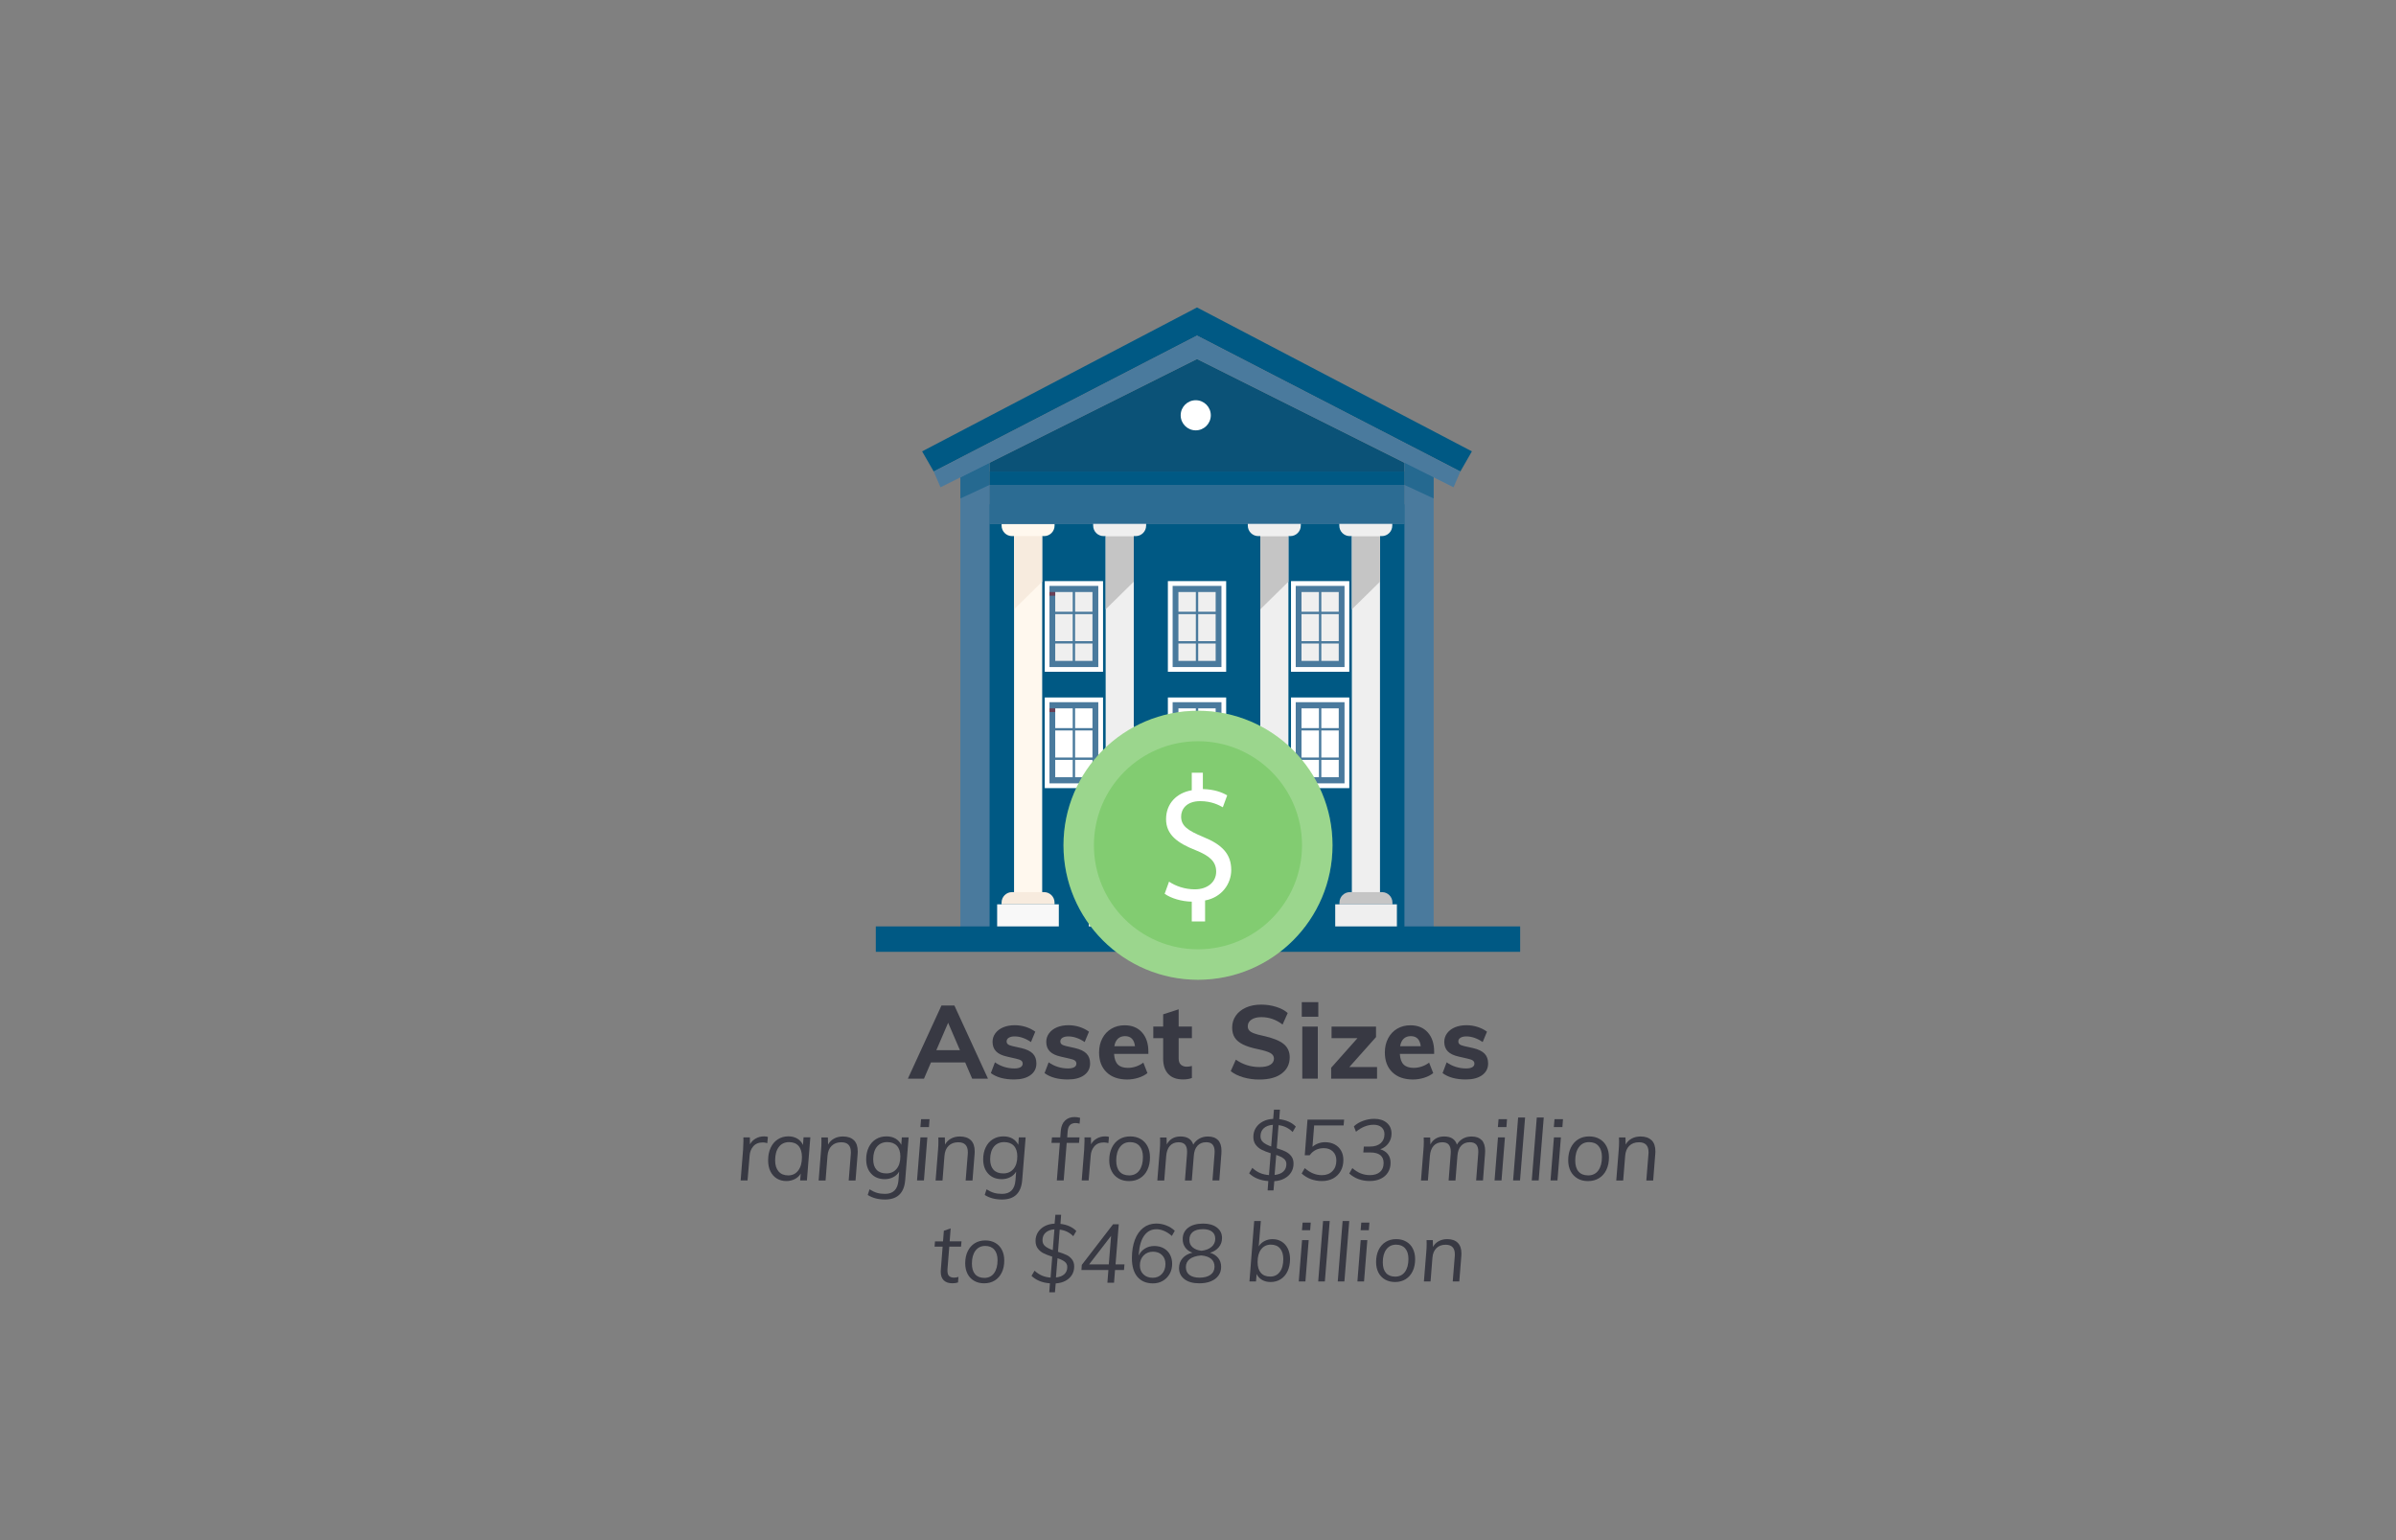 <?xml version="1.0" encoding="UTF-8"?>
<svg id="Layer_1" data-name="Layer 1" xmlns="http://www.w3.org/2000/svg" version="1.1" viewBox="0 0 700 450">
  <rect x="0" y="0" width="700" height="450" fill="#808080" stroke="none"/>
  <defs>
    <style>
      .cls-1 {
        opacity: .4;
      }

      .cls-1, .cls-2, .cls-3, .cls-4, .cls-5, .cls-6, .cls-7, .cls-8, .cls-9, .cls-10, .cls-11, .cls-12, .cls-13, .cls-14 {
        stroke-width: 0px;
      }

      .cls-1, .cls-6, .cls-8, .cls-15 {
        isolation: isolate;
      }

      .cls-1, .cls-7, .cls-8 {
        fill: #005984;
      }

      .cls-2 {
        fill: #c5c5c5;
      }

      .cls-3 {
        fill: #f8f8f8;
      }

      .cls-4 {
        fill: #4a7a9d;
      }

      .cls-5 {
        fill: #fff8ee;
      }

      .cls-6, .cls-16 {
        opacity: .2;
      }

      .cls-6, .cls-12 {
        fill: #383943;
      }

      .cls-8 {
        opacity: .5;
      }

      .cls-9 {
        fill: #82cc71;
      }

      .cls-10 {
        fill: #f7ebde;
      }

      .cls-11 {
        fill: #6a4056;
      }

      .cls-13 {
        fill: #fff;
      }

      .cls-14 {
        fill: #efefef;
      }
    </style>
  </defs>
  <g>
    <path class="cls-12" d="M224.34,332.18l-.17,1.82c-.43-.13-.87-.2-1.3-.2-1.22,0-2.15.38-2.8,1.14-.65.76-1.01,1.69-1.07,2.79l-.6,7.17h-2.02l.72-9.05c.07-1.13.1-1.98.1-2.55,0-.43,0-.76-.02-.98h1.9l.02,2.03c.4-.73.97-1.3,1.71-1.71s1.55-.61,2.41-.61c.43,0,.81.05,1.12.15h0Z"/>
    <path class="cls-12" d="M236.74,332.33l-1,12.58h-1.98l.18-2.03c-.4.7-.98,1.24-1.73,1.62s-1.57.58-2.45.58c-1.07,0-2-.25-2.81-.74s-1.43-1.2-1.88-2.11-.66-1.99-.66-3.23c0-1.38.25-2.6.74-3.65s1.18-1.87,2.08-2.45c.89-.58,1.92-.88,3.09-.88,1,0,1.87.22,2.61.66s1.3,1.06,1.66,1.86l.17-2.23h1.98v.02h0ZM233.21,342c.72-.96,1.08-2.25,1.08-3.89,0-1.43-.33-2.53-.98-3.28s-1.58-1.12-2.8-1.12-2.26.47-2.97,1.41c-.72.94-1.08,2.25-1.08,3.91,0,1.38.33,2.46,1,3.24s1.61,1.16,2.83,1.16,2.21-.48,2.92-1.44h0Z"/>
    <path class="cls-12" d="M249.48,333.15c.74.74,1.11,1.82,1.11,3.24,0,.3,0,.53-.02.68l-.62,7.85h-2l.62-7.72c.02-.12.02-.29.02-.53,0-1.95-.93-2.92-2.8-2.92-1.18,0-2.12.35-2.83,1.05s-1.1,1.67-1.2,2.92l-.57,7.2h-2.02l.72-9.05c.07-.68.1-1.47.1-2.35,0-.52,0-.91-.02-1.17h1.9l.05,2.08c.42-.77,1-1.35,1.76-1.76s1.62-.61,2.59-.61c1.4,0,2.47.37,3.21,1.11v-.02h0Z"/>
    <path class="cls-12" d="M265.46,332.33l-1,12.45c-.3,3.8-2.27,5.7-5.92,5.7-1.93,0-3.61-.44-5.03-1.33l.53-1.65c.77.48,1.5.83,2.19,1.03s1.47.3,2.34.3c2.38,0,3.69-1.31,3.92-3.92l.2-2.58c-.4.7-.98,1.24-1.73,1.62s-1.57.58-2.45.58c-1.67,0-2.99-.53-3.97-1.58s-1.48-2.46-1.48-4.22c0-1.32.25-2.48.74-3.5s1.18-1.8,2.08-2.36c.89-.56,1.93-.84,3.11-.84,1.02,0,1.9.22,2.64.65.74.43,1.3,1.04,1.69,1.82l.15-2.17h2-.01ZM261.95,341.52c.73-.89,1.09-2.11,1.09-3.66,0-1.33-.34-2.36-1.01-3.08s-1.62-1.08-2.84-1.08-2.26.45-2.99,1.34c-.72.89-1.09,2.12-1.09,3.69,0,1.33.33,2.35.99,3.06.66.71,1.61,1.06,2.86,1.06s2.26-.45,2.99-1.34h0Z"/>
    <path class="cls-12" d="M267.91,344.91l1-12.58h2.02l-1,12.58h-2.02ZM269.09,327.01h2.48l-.17,2.3h-2.5l.2-2.3h-.01Z"/>
    <path class="cls-12" d="M283.65,333.15c.74.74,1.11,1.82,1.11,3.24,0,.3,0,.53-.02.68l-.62,7.85h-2l.62-7.72c.02-.12.02-.29.02-.53,0-1.95-.93-2.92-2.8-2.92-1.18,0-2.12.35-2.83,1.05s-1.1,1.67-1.2,2.92l-.57,7.2h-2.02l.72-9.05c.07-.68.1-1.47.1-2.35,0-.52,0-.91-.02-1.17h1.9l.05,2.08c.42-.77,1-1.35,1.76-1.76s1.62-.61,2.59-.61c1.4,0,2.47.37,3.21,1.11v-.02h0Z"/>
    <path class="cls-12" d="M299.64,332.33l-1,12.45c-.3,3.8-2.27,5.7-5.92,5.7-1.93,0-3.61-.44-5.03-1.33l.53-1.65c.77.48,1.5.83,2.19,1.03s1.47.3,2.34.3c2.38,0,3.69-1.31,3.92-3.92l.2-2.58c-.4.7-.98,1.24-1.73,1.62s-1.57.58-2.45.58c-1.67,0-2.99-.53-3.97-1.58s-1.48-2.46-1.48-4.22c0-1.32.25-2.48.74-3.5s1.18-1.8,2.08-2.36c.89-.56,1.93-.84,3.11-.84,1.02,0,1.9.22,2.64.65.74.43,1.3,1.04,1.69,1.82l.15-2.17h2,0ZM296.12,341.52c.73-.89,1.09-2.11,1.09-3.66,0-1.33-.34-2.36-1.01-3.08s-1.62-1.08-2.84-1.08-2.26.45-2.99,1.34c-.72.89-1.09,2.12-1.09,3.69,0,1.33.33,2.35.99,3.06s1.61,1.06,2.86,1.06,2.26-.45,2.99-1.34h0Z"/>
    <path class="cls-12" d="M312.62,328.7c-.41.38-.65,1.03-.71,1.96l-.12,1.67h3.6l-.15,1.6h-3.6l-.88,10.97h-2l.88-10.97h-2.45l.15-1.6h2.42l.15-1.95c.12-1.3.53-2.29,1.24-2.97s1.63-1.03,2.76-1.03c.55,0,1.1.08,1.65.23l-.15,1.7c-.47-.12-.87-.18-1.2-.18-.65,0-1.18.19-1.59.56h0Z"/>
    <path class="cls-12" d="M323.99,332.18l-.17,1.82c-.43-.13-.87-.2-1.3-.2-1.22,0-2.15.38-2.8,1.14s-1.01,1.69-1.07,2.79l-.6,7.17h-2.02l.72-9.05c.07-1.13.1-1.98.1-2.55,0-.43,0-.76-.02-.98h1.9l.02,2.03c.4-.73.97-1.3,1.71-1.71s1.55-.61,2.41-.61c.43,0,.81.05,1.12.15h0Z"/>
    <path class="cls-12" d="M326.8,344.33c-.88-.5-1.55-1.21-2.02-2.12-.48-.92-.71-1.98-.71-3.2,0-1.4.25-2.62.76-3.67s1.22-1.86,2.14-2.44c.92-.58,1.98-.86,3.2-.86s2.19.25,3.06.75,1.55,1.21,2.03,2.14c.47.92.71,2,.71,3.21,0,1.4-.25,2.62-.76,3.68-.51,1.05-1.22,1.86-2.14,2.42-.92.57-1.98.85-3.2.85s-2.19-.25-3.06-.75h-.01ZM332.86,341.98c.7-.97,1.05-2.28,1.05-3.92,0-1.38-.33-2.45-.99-3.21-.66-.76-1.58-1.14-2.76-1.14-1.27,0-2.26.48-2.97,1.45-.72.97-1.08,2.28-1.08,3.92,0,1.42.33,2.5.98,3.24.65.74,1.59,1.11,2.82,1.11s2.25-.48,2.95-1.45h0Z"/>
    <path class="cls-12" d="M355.86,333.11c.67.72,1,1.77,1,3.15,0,.35,0,.62-.03.8l-.6,7.85h-2l.6-7.75c.02-.15.03-.38.03-.67,0-.93-.21-1.62-.61-2.08s-1.03-.67-1.86-.67c-1.07,0-1.92.35-2.55,1.04-.63.69-.99,1.69-1.07,2.99l-.58,7.15h-2l.6-7.75c.02-.15.02-.38.02-.67,0-.93-.2-1.62-.61-2.08-.41-.45-1.03-.67-1.86-.67-1.07,0-1.91.35-2.54,1.04-.62.69-.99,1.69-1.09,2.99l-.57,7.15h-2.02l.72-9.05c.07-.67.1-1.45.1-2.35,0-.52,0-.91-.02-1.17h1.9l.05,2.03c.83-1.55,2.17-2.33,4.02-2.33,1.98,0,3.23.79,3.73,2.38.43-.75,1.02-1.33,1.76-1.75.74-.42,1.59-.62,2.54-.62,1.3,0,2.28.36,2.95,1.08v-.04h-.01Z"/>
    <path class="cls-12" d="M375.55,336.45c.67.33,1.24.78,1.69,1.35.45.58.67,1.3.67,2.19,0,.95-.23,1.8-.69,2.54-.46.74-1.11,1.34-1.96,1.8s-1.84.72-2.97.79l-.23,2.7h-1.72l.2-2.73c-2.33-.17-4.2-.92-5.6-2.27l.93-1.58c.73.67,1.49,1.17,2.27,1.5s1.65.53,2.6.6l.5-6.38c-1.05-.33-1.93-.67-2.62-1.02-.7-.35-1.28-.83-1.75-1.45-.47-.62-.7-1.4-.7-2.35s.25-1.84.74-2.61,1.17-1.39,2.05-1.85,1.88-.71,3.01-.76l.22-2.7h1.75l-.2,2.78c1,.12,1.91.36,2.74.72.83.37,1.52.85,2.09,1.45l-.92,1.58c-1.12-1.13-2.49-1.8-4.12-2l-.52,6.75c1.03.32,1.89.64,2.56.96h-.02,0ZM369.07,333.78c.54.45,1.31.85,2.31,1.2l.5-6.33c-1.13.08-2.02.42-2.66,1s-.96,1.36-.96,2.33c0,.75.27,1.35.81,1.8ZM374.93,342.31c.59-.55.89-1.28.89-2.18,0-.67-.25-1.2-.76-1.6s-1.25-.76-2.21-1.08l-.47,5.85c1.12-.12,1.97-.45,2.56-1h-.01Z"/>
    <path class="cls-12" d="M383.94,328.81l-.5,6.27c.48-.43,1.05-.77,1.69-1s1.31-.35,2.01-.35c1.05,0,1.98.22,2.79.65s1.43,1.04,1.88,1.83c.44.78.66,1.68.66,2.7,0,1.23-.26,2.32-.79,3.25s-1.26,1.65-2.21,2.16c-.95.51-2.04.76-3.28.76-1.13,0-2.2-.19-3.21-.56-1.01-.38-1.9-.92-2.69-1.64l.9-1.57c.82.7,1.63,1.22,2.45,1.55s1.67.5,2.58.5c1.27,0,2.28-.39,3.05-1.17s1.15-1.83,1.15-3.12c0-1.08-.33-1.95-1-2.61-.67-.66-1.55-.99-2.65-.99-1.77,0-3.15.69-4.15,2.08h-1.43l.8-10.42h10.7l-.15,1.7h-8.6v-.02h0Z"/>
    <path class="cls-12" d="M405.47,337.23c.53.67.79,1.51.79,2.52,0,1.07-.25,2-.75,2.8s-1.21,1.42-2.12,1.86c-.92.44-1.99.66-3.22.66s-2.26-.19-3.28-.56-1.92-.92-2.7-1.64l.9-1.57c.82.7,1.64,1.22,2.47,1.55s1.72.5,2.65.5c1.27,0,2.25-.31,2.96-.92.71-.62,1.06-1.49,1.06-2.62,0-2.05-1.3-3.08-3.9-3.08h-2.03l.15-1.73h1.83c1.3,0,2.33-.32,3.08-.97s1.12-1.53,1.12-2.65c0-.83-.29-1.5-.85-2s-1.33-.75-2.3-.75c-1.78,0-3.51.68-5.17,2.05l-.62-1.58c.75-.7,1.65-1.24,2.71-1.62s2.15-.58,3.26-.58c1.52,0,2.73.39,3.65,1.17.92.78,1.38,1.83,1.38,3.15,0,1.05-.29,1.98-.88,2.8s-1.38,1.41-2.4,1.78c.95.28,1.69.76,2.21,1.42h0Z"/>
    <path class="cls-12" d="M432.89,333.11c.67.72,1,1.77,1,3.15,0,.35,0,.62-.03.8l-.6,7.85h-2l.6-7.75c.02-.15.03-.38.03-.67,0-.93-.2-1.62-.61-2.08-.41-.45-1.03-.67-1.86-.67-1.07,0-1.92.35-2.55,1.04-.63.69-.99,1.69-1.08,2.99l-.57,7.15h-2l.6-7.75c.02-.15.03-.38.03-.67,0-.93-.21-1.62-.61-2.08s-1.03-.67-1.86-.67c-1.07,0-1.91.35-2.54,1.04-.62.69-.99,1.69-1.09,2.99l-.58,7.15h-2.02l.72-9.05c.07-.67.1-1.45.1-2.35,0-.52,0-.91-.03-1.17h1.9l.05,2.03c.83-1.55,2.17-2.33,4.02-2.33,1.98,0,3.23.79,3.73,2.38.43-.75,1.02-1.33,1.76-1.75.74-.42,1.59-.62,2.54-.62,1.3,0,2.28.36,2.95,1.08v-.04h0Z"/>
    <path class="cls-12" d="M436.64,344.91l1-12.58h2.03l-1,12.58h-2.03ZM437.81,327.01h2.47l-.17,2.3h-2.5l.2-2.3Z"/>
    <path class="cls-12" d="M442.06,344.91l1.47-18.4h2.03l-1.48,18.4h-2.02Z"/>
    <path class="cls-12" d="M447.51,344.91l1.47-18.4h2.03l-1.48,18.4h-2.02Z"/>
    <path class="cls-12" d="M452.99,344.91l1-12.58h2.03l-1,12.58h-2.03ZM454.16,327.01h2.47l-.17,2.3h-2.5l.2-2.3Z"/>
    <path class="cls-12" d="M460.9,344.33c-.88-.5-1.55-1.21-2.03-2.12-.47-.92-.71-1.98-.71-3.2,0-1.4.25-2.62.76-3.67.51-1.05,1.22-1.86,2.14-2.44.92-.58,1.98-.86,3.2-.86s2.19.25,3.06.75,1.55,1.21,2.03,2.14c.47.92.71,2,.71,3.21,0,1.4-.25,2.62-.76,3.68-.51,1.05-1.22,1.86-2.14,2.42-.92.57-1.98.85-3.2.85s-2.19-.25-3.06-.75h0ZM466.96,341.98c.7-.97,1.05-2.28,1.05-3.92,0-1.38-.33-2.45-.99-3.21-.66-.76-1.58-1.14-2.76-1.14-1.27,0-2.26.48-2.97,1.45-.72.97-1.08,2.28-1.08,3.92,0,1.42.33,2.5.97,3.24.65.74,1.59,1.11,2.83,1.11s2.25-.48,2.95-1.45h0Z"/>
    <path class="cls-12" d="M482.52,333.15c.74.74,1.11,1.82,1.11,3.24,0,.3,0,.53-.03.68l-.62,7.85h-2l.62-7.72c.02-.12.03-.29.03-.53,0-1.95-.93-2.92-2.8-2.92-1.18,0-2.12.35-2.83,1.05s-1.1,1.67-1.2,2.92l-.58,7.2h-2.02l.72-9.05c.07-.68.1-1.47.1-2.35,0-.52,0-.91-.03-1.17h1.9l.05,2.08c.42-.77,1-1.35,1.76-1.76s1.62-.61,2.59-.61c1.4,0,2.47.37,3.21,1.11l.02-.02h0Z"/>
  </g>
  <g>
    <path class="cls-12" d="M284.02,315.16l-2.04-4.74h-9.99l-2.04,4.74h-4.71l9.81-21.36h3.78l9.81,21.36h-4.62ZM273.55,306.85h6.9l-3.45-8.01-3.45,8.01h0Z"/>
    <path class="cls-12" d="M289.48,313.54l1.2-3.15c.8.58,1.69,1.02,2.67,1.33s1.98.46,3,.46c.78,0,1.38-.12,1.8-.36s.63-.59.63-1.05c0-.38-.15-.68-.45-.9-.3-.22-.83-.41-1.59-.57l-2.49-.57c-1.46-.32-2.54-.83-3.23-1.53s-1.04-1.63-1.04-2.79c0-.94.28-1.78.83-2.52s1.32-1.32,2.29-1.73c.98-.41,2.11-.61,3.39-.61,1.08,0,2.14.17,3.18.49,1.04.33,1.97.8,2.79,1.4l-1.26,3.03c-.78-.54-1.58-.95-2.39-1.23-.81-.28-1.59-.42-2.35-.42s-1.32.13-1.74.39c-.42.26-.63.62-.63,1.08,0,.34.12.62.38.83s.69.39,1.33.53l2.55.57c1.56.36,2.69.9,3.39,1.62s1.05,1.68,1.05,2.88c0,1.44-.58,2.58-1.74,3.42-1.16.84-2.75,1.26-4.77,1.26-2.87,0-5.14-.62-6.8-1.86Z"/>
    <path class="cls-12" d="M305.17,313.54l1.2-3.15c.8.58,1.69,1.02,2.67,1.33s1.98.46,3,.46c.78,0,1.38-.12,1.8-.36s.63-.59.63-1.05c0-.38-.15-.68-.45-.9-.3-.22-.83-.41-1.59-.57l-2.49-.57c-1.46-.32-2.54-.83-3.23-1.53s-1.04-1.63-1.04-2.79c0-.94.28-1.78.83-2.52s1.32-1.32,2.29-1.73c.98-.41,2.11-.61,3.39-.61,1.08,0,2.14.17,3.18.49,1.04.33,1.97.8,2.79,1.4l-1.26,3.03c-.78-.54-1.58-.95-2.39-1.23-.81-.28-1.59-.42-2.35-.42s-1.32.13-1.74.39c-.42.26-.63.62-.63,1.08,0,.34.12.62.38.83s.69.39,1.33.53l2.55.57c1.56.36,2.69.9,3.39,1.62s1.05,1.68,1.05,2.88c0,1.44-.58,2.58-1.74,3.42-1.16.84-2.75,1.26-4.77,1.26-2.87,0-5.14-.62-6.8-1.86Z"/>
    <path class="cls-12" d="M335.5,307.93h-10.02c.08,1.42.45,2.46,1.11,3.11.66.65,1.64.97,2.94.97.78,0,1.56-.13,2.34-.39s1.5-.64,2.16-1.14l1.2,3.06c-.72.58-1.62,1.04-2.68,1.37-1.07.33-2.15.5-3.23.5-2.56,0-4.57-.71-6.03-2.12s-2.19-3.33-2.19-5.78c0-1.54.31-2.91.95-4.12.63-1.21,1.51-2.15,2.65-2.82,1.14-.67,2.43-1,3.87-1,2.14,0,3.83.69,5.07,2.08,1.24,1.39,1.86,3.26,1.86,5.62v.66h0ZM326.6,303.49c-.53.5-.88,1.23-1.04,2.19h6.03c-.24-1.96-1.21-2.94-2.91-2.94-.85,0-1.55.25-2.08.75Z"/>
    <path class="cls-12" d="M344.35,303.34v5.91c0,.84.22,1.46.66,1.84.44.39,1.01.58,1.71.58.44,0,.94-.07,1.5-.21v3.51c-.72.28-1.59.42-2.61.42-1.88,0-3.32-.53-4.3-1.59-.99-1.06-1.49-2.55-1.49-4.47v-6h-2.88v-3.39h2.88v-3.57l4.53-1.47v5.04h3.87v3.39h-3.87Z"/>
    <path class="cls-12" d="M363.26,314.79c-1.49-.43-2.72-1.04-3.7-1.82l1.5-3.36c2.06,1.44,4.36,2.16,6.9,2.16,1.36,0,2.41-.21,3.13-.65.73-.43,1.1-1.04,1.1-1.81,0-.68-.34-1.22-1-1.61-.67-.39-1.85-.76-3.53-1.12-1.88-.38-3.38-.84-4.49-1.39-1.11-.55-1.92-1.22-2.43-2.01-.51-.79-.76-1.77-.76-2.96,0-1.28.35-2.43,1.06-3.45.71-1.02,1.71-1.82,2.99-2.39s2.76-.85,4.44-.85c1.52,0,2.98.22,4.38.66s2.52,1.04,3.36,1.8l-1.5,3.36c-1.88-1.44-3.95-2.16-6.21-2.16-1.2,0-2.16.24-2.88.72s-1.08,1.13-1.08,1.95c0,.48.13.88.41,1.2.27.32.72.6,1.37.85.64.25,1.55.5,2.73.74,2.74.6,4.71,1.38,5.92,2.34s1.82,2.27,1.82,3.93c0,2-.78,3.58-2.34,4.75s-3.73,1.75-6.51,1.75c-1.63.01-3.19-.2-4.68-.63h0Z"/>
    <path class="cls-12" d="M380.32,292.81h4.83v4.26h-4.83v-4.26ZM380.47,315.16v-15.21h4.53v15.21h-4.53Z"/>
    <path class="cls-12" d="M394.21,311.77h8.1v3.39h-13.41v-3.18l7.68-8.64h-7.56v-3.39h12.99v3.06l-7.8,8.76Z"/>
    <path class="cls-12" d="M418.99,307.93h-10.02c.08,1.42.45,2.46,1.11,3.11.66.65,1.64.97,2.94.97.78,0,1.56-.13,2.34-.39s1.5-.64,2.16-1.14l1.2,3.06c-.72.58-1.62,1.04-2.68,1.37-1.07.33-2.15.5-3.23.5-2.56,0-4.57-.71-6.03-2.12s-2.19-3.33-2.19-5.78c0-1.54.31-2.91.95-4.12.63-1.21,1.51-2.15,2.65-2.82,1.14-.67,2.43-1,3.87-1,2.14,0,3.83.69,5.07,2.08,1.24,1.39,1.86,3.26,1.86,5.62v.66h0ZM410.09,303.49c-.53.5-.88,1.23-1.04,2.19h6.03c-.24-1.96-1.21-2.94-2.91-2.94-.85,0-1.55.25-2.08.75Z"/>
    <path class="cls-12" d="M421.45,313.54l1.2-3.15c.8.58,1.69,1.02,2.67,1.33s1.98.46,3,.46c.78,0,1.38-.12,1.8-.36s.63-.59.63-1.05c0-.38-.15-.68-.45-.9-.3-.22-.83-.41-1.59-.57l-2.49-.57c-1.46-.32-2.54-.83-3.23-1.53s-1.04-1.63-1.04-2.79c0-.94.28-1.78.83-2.52s1.32-1.32,2.29-1.73c.98-.41,2.11-.61,3.39-.61,1.08,0,2.14.17,3.18.49,1.04.33,1.97.8,2.79,1.4l-1.26,3.03c-.78-.54-1.58-.95-2.39-1.23-.81-.28-1.59-.42-2.35-.42s-1.32.13-1.74.39c-.42.26-.63.62-.63,1.08,0,.34.12.62.38.83s.69.39,1.33.53l2.55.57c1.56.36,2.69.9,3.39,1.62s1.05,1.68,1.05,2.88c0,1.44-.58,2.58-1.74,3.42-1.16.84-2.75,1.26-4.77,1.26-2.87,0-5.14-.62-6.8-1.86Z"/>
  </g>
  <g>
    <g>
      <polygon class="cls-7" points="349.71 153.07 284.84 147.37 284.84 274.16 349.71 274.16 414.57 274.16 414.57 147.37 349.71 153.07"/>
      <polygon class="cls-7" points="349.71 104.9 289.11 135.21 289.11 137.77 349.71 137.77 410.31 137.77 410.31 135.21 349.71 104.9"/>
      <polygon class="cls-6" points="349.71 104.9 289.11 135.21 289.11 137.77 349.71 137.77 410.31 137.77 410.31 135.21 349.71 104.9"/>
      <rect class="cls-7" x="284.84" y="147.37" width="64.86" height="38.57"/>
      <polygon class="cls-4" points="280.58 139.47 280.58 274.16 289.11 274.16 289.11 133.3 280.58 139.47"/>
      <polygon class="cls-8" points="280.58 139.47 289.11 135.21 289.11 141.68 280.58 145.64 280.58 139.47"/>
      <rect class="cls-4" x="289.11" y="141.68" width="60.6" height="11.38"/>
      <path class="cls-5" d="M305.03,156.64h-9.35c-1.69,0-3.06-1.37-3.06-3.06v-.52h15.48v.52c0,1.69-1.37,3.06-3.06,3.06h-.01Z"/>
      <rect class="cls-5" x="296.26" y="154.85" width="8.22" height="107.6"/>
      <polygon class="cls-10" points="296.26 156.64 304.46 156.64 304.46 169.96 296.26 178.04 296.26 156.64"/>
      <path class="cls-10" d="M295.68,260.66h9.35c1.69,0,3.06,1.37,3.06,3.06v.52h-15.48v-.52c0-1.69,1.37-3.06,3.06-3.06h.01Z"/>
      <rect class="cls-3" x="291.32" y="264.23" width="18.02" height="9.91"/>
      <rect class="cls-14" x="323.02" y="154.85" width="8.22" height="107.6"/>
      <polygon class="cls-2" points="323.02 156.64 331.23 156.64 331.23 169.96 323.02 178.04 323.02 156.64"/>
      <path class="cls-2" d="M322.45,260.66h9.35c1.69,0,3.06,1.37,3.06,3.06v.52h-15.48v-.52c0-1.69,1.37-3.06,3.06-3.06h.01Z"/>
      <rect class="cls-14" x="318.09" y="264.23" width="18.02" height="9.91"/>
      <rect class="cls-7" x="349.71" y="147.37" width="64.86" height="38.57"/>
      <polygon class="cls-7" points="349.71 89.83 269.4 131.88 272.79 137.77 349.71 98.05 426.64 137.77 430.02 131.88 349.71 89.83"/>
      <polygon class="cls-4" points="349.71 98.05 272.79 137.77 274.77 142.38 349.71 104.9 424.66 142.38 426.64 137.77 349.71 98.05"/>
      <polygon class="cls-4" points="418.85 139.47 418.85 274.16 410.31 274.16 410.31 133.3 418.85 139.47"/>
      <polygon class="cls-7" points="349.71 137.77 289.11 137.77 289.11 141.68 349.71 141.68 410.31 141.68 410.31 137.77 349.71 137.77"/>
      <polygon class="cls-8" points="418.85 139.47 410.31 135.21 410.31 141.68 418.85 145.64 418.85 139.47"/>
      <rect class="cls-4" x="349.71" y="141.68" width="60.6" height="11.38"/>
      <polygon class="cls-4" points="349.71 141.68 289.11 141.68 289.11 153.07 349.71 153.07 410.31 153.07 410.31 141.68 349.71 141.68"/>
      <polygon class="cls-1" points="349.71 141.68 289.11 141.68 289.11 153.07 349.71 153.07 410.31 153.07 410.31 141.68 349.71 141.68"/>
      <rect class="cls-14" x="394.95" y="154.85" width="8.22" height="107.6"/>
      <path class="cls-2" d="M403.74,260.66h-9.35c-1.69,0-3.06,1.37-3.06,3.06v.52h15.48v-.52c0-1.69-1.37-3.06-3.06-3.06h-.01Z"/>
      <rect class="cls-14" x="390.09" y="264.23" width="18.02" height="9.91"/>
      <rect class="cls-14" x="368.2" y="154.85" width="8.22" height="107.6"/>
      <polygon class="cls-2" points="368.2 156.64 376.41 156.64 376.41 169.96 368.2 178.04 368.2 156.64"/>
      <polygon class="cls-2" points="394.95 156.64 403.17 156.64 403.17 169.96 394.95 178.04 394.95 156.64"/>
      <path class="cls-2" d="M376.98,260.66h-9.35c-1.69,0-3.06,1.37-3.06,3.06v.52h15.48v-.52c0-1.69-1.38-3.06-3.06-3.06h-.01Z"/>
      <rect class="cls-14" x="363.32" y="264.23" width="18.02" height="9.91"/>
      <path class="cls-13" d="M341.2,169.79h17.03v26.49h-17.03v-26.49h0ZM355.45,172.57h-11.48v20.94h11.48v-20.94Z"/>
      <rect class="cls-4" x="342.59" y="171.19" width="14.26" height="23.71"/>
      <rect class="cls-14" x="344.28" y="172.98" width="10.88" height="20.12"/>
      <rect class="cls-4" x="343.52" y="178.74" width="12.49" height=".69"/>
      <rect class="cls-4" x="343.52" y="187.33" width="12.49" height=".69"/>
      <rect class="cls-4" x="349.37" y="172.17" width=".69" height="21.66"/>
      <path class="cls-13" d="M305.23,169.79h17.03v26.49h-17.03v-26.49h0ZM319.48,172.57h-11.48v20.94h11.48v-20.94Z"/>
      <rect class="cls-4" x="306.61" y="171.19" width="14.26" height="23.71"/>
      <rect class="cls-14" x="308.29" y="172.98" width="10.88" height="20.12"/>
      <rect class="cls-4" x="307.55" y="178.74" width="12.49" height=".69"/>
      <rect class="cls-4" x="307.55" y="187.33" width="12.49" height=".69"/>
      <rect class="cls-4" x="313.4" y="172.17" width=".69" height="21.66"/>
      <rect class="cls-11" x="306.61" y="172.98" width="1.68" height="1.08"/>
      <path class="cls-13" d="M377.17,169.79h17.03v26.49h-17.03v-26.49h0ZM391.41,172.57h-11.48v20.94h11.48v-20.94Z"/>
      <rect class="cls-4" x="378.55" y="171.19" width="14.26" height="23.71"/>
      <rect class="cls-14" x="380.24" y="172.98" width="10.88" height="20.12"/>
      <rect class="cls-4" x="379.51" y="178.74" width="12.49" height=".69"/>
      <rect class="cls-4" x="379.51" y="187.33" width="12.49" height=".69"/>
      <rect class="cls-4" x="385.34" y="172.17" width=".69" height="21.66"/>
      <path class="cls-13" d="M341.2,203.79h17.03v26.49h-17.03v-26.49ZM355.45,206.57h-11.48v20.94h11.48v-20.94Z"/>
      <rect class="cls-4" x="342.59" y="205.17" width="14.26" height="23.71"/>
      <rect class="cls-13" x="344.28" y="206.97" width="10.88" height="20.12"/>
      <rect class="cls-4" x="343.52" y="212.74" width="12.49" height=".69"/>
      <rect class="cls-4" x="343.52" y="221.33" width="12.49" height=".69"/>
      <rect class="cls-4" x="349.37" y="206.17" width=".69" height="21.66"/>
      <path class="cls-13" d="M305.23,203.79h17.03v26.49h-17.03v-26.49ZM319.48,206.57h-11.48v20.94h11.48v-20.94Z"/>
      <rect class="cls-4" x="306.61" y="205.17" width="14.26" height="23.71"/>
      <rect class="cls-13" x="308.29" y="206.97" width="10.88" height="20.12"/>
      <rect class="cls-4" x="307.55" y="212.74" width="12.49" height=".69"/>
      <rect class="cls-4" x="307.55" y="221.33" width="12.49" height=".69"/>
      <rect class="cls-4" x="313.4" y="206.17" width=".69" height="21.66"/>
      <rect class="cls-11" x="306.61" y="206.97" width="1.68" height="1.08"/>
      <path class="cls-13" d="M377.17,203.79h17.03v26.49h-17.03v-26.49ZM391.41,206.57h-11.48v20.94h11.48v-20.94Z"/>
      <rect class="cls-4" x="378.55" y="205.17" width="14.26" height="23.71"/>
      <rect class="cls-13" x="380.24" y="206.97" width="10.88" height="20.12"/>
      <rect class="cls-4" x="379.51" y="212.74" width="12.49" height=".69"/>
      <rect class="cls-4" x="379.51" y="221.33" width="12.49" height=".69"/>
      <rect class="cls-4" x="385.34" y="206.17" width=".69" height="21.66"/>
      <path class="cls-13" d="M349.71,237.79c-5.65,0-10.21,4.58-10.21,10.21v26.14h20.45v-26.14c0-5.65-4.58-10.21-10.21-10.21h-.03Z"/>
      <path class="cls-14" d="M331.78,156.64h-9.35c-1.69,0-3.06-1.37-3.06-3.06v-.52h15.48v.52c0,1.69-1.37,3.06-3.06,3.06h-.01Z"/>
      <path class="cls-14" d="M394.35,156.64h9.35c1.69,0,3.06-1.37,3.06-3.06v-.52h-15.48v.52c0,1.69,1.37,3.06,3.06,3.06h.01Z"/>
      <path class="cls-14" d="M367.62,156.64h9.35c1.69,0,3.06-1.37,3.06-3.06v-.52h-15.48v.52c0,1.69,1.38,3.06,3.06,3.06h.01Z"/>
      <path class="cls-13" d="M353.74,121.34c0-2.43-1.97-4.4-4.4-4.4s-4.4,1.97-4.4,4.4,1.97,4.4,4.4,4.4,4.4-1.97,4.4-4.4Z"/>
      <rect class="cls-7" x="255.87" y="270.68" width="188.25" height="7.42"/>
    </g>
    <g>
      <circle class="cls-9" cx="350" cy="246.97" r="39.3"/>
      <g class="cls-16">
        <circle class="cls-13" cx="350" cy="246.97" r="39.3"/>
      </g>
      <g class="cls-15">
        <circle class="cls-9" cx="349.99" cy="246.97" r="30.4"/>
      </g>
      <path class="cls-13" d="M348.18,269.23v-5.78c-2.95-.05-6.07-.97-7.92-2.31l1.28-3.54c1.89,1.28,4.6,2.25,7.53,2.25,3.73,0,6.24-2.15,6.24-5.17s-2.04-4.66-5.94-6.24c-5.37-2.1-8.7-4.56-8.7-9.1s3.07-7.68,7.51-8.44v-5.13h3.24v4.78c3.43.1,5.62.97,7.11,1.84l-1.28,3.48c-1.08-.61-3.27-1.79-6.6-1.79-4.05,0-5.58,2.4-5.58,4.5,0,2.76,1.95,4.09,6.5,5.98,5.43,2.2,8.14,4.96,8.14,9.63,0,4.14-2.86,8.04-7.64,8.91v6.13h-3.89,0Z"/>
    </g>
  </g>
  <g>
    <g>
      <path class="cls-12" d="M276.82,370.85l-.02.41c0,.75.17,1.28.5,1.58.34.3.82.46,1.44.46.46,0,.89-.07,1.27-.22l-.12,1.63c-.48.16-1.03.24-1.66.24-1.07,0-1.9-.28-2.5-.85-.59-.57-.89-1.4-.89-2.51,0-.21,0-.37.02-.48l.53-6.86h-2.35l.12-1.54h2.35l.24-3.1,1.99-.7-.29,3.79h3.46l-.14,1.54h-3.43l-.53,6.6h.01Z"/>
      <path class="cls-12" d="M284.61,374.24c-.84-.48-1.49-1.16-1.94-2.04s-.68-1.9-.68-3.07c0-1.34.24-2.52.73-3.53.49-1.01,1.17-1.79,2.05-2.34.88-.55,1.9-.83,3.07-.83s2.1.24,2.94.72,1.49,1.16,1.94,2.05.68,1.92.68,3.08c0,1.34-.24,2.52-.73,3.53-.49,1.01-1.17,1.78-2.05,2.33-.88.54-1.9.82-3.07.82s-2.1-.24-2.94-.72h0ZM290.43,371.98c.67-.93,1.01-2.18,1.01-3.77,0-1.33-.32-2.36-.95-3.08-.63-.73-1.52-1.09-2.65-1.09-1.22,0-2.17.46-2.86,1.39-.69.93-1.03,2.18-1.03,3.77,0,1.36.31,2.4.94,3.11.62.71,1.53,1.07,2.71,1.07s2.16-.46,2.83-1.39h0Z"/>
      <path class="cls-12" d="M311.56,366.66c.65.31,1.19.74,1.62,1.3.43.55.65,1.25.65,2.1,0,.91-.22,1.72-.66,2.44-.44.71-1.07,1.29-1.88,1.73-.82.44-1.77.69-2.86.76l-.22,2.59h-1.66l.19-2.62c-2.24-.16-4.03-.89-5.38-2.18l.89-1.51c.7.64,1.43,1.12,2.18,1.44s1.58.51,2.5.58l.48-6.12c-1.01-.32-1.85-.65-2.52-.98s-1.23-.8-1.68-1.39-.67-1.34-.67-2.26.24-1.76.71-2.51c.47-.74,1.13-1.33,1.97-1.78.84-.44,1.8-.68,2.89-.73l.22-2.59h1.68l-.19,2.66c.96.11,1.84.34,2.63.7s1.46.82,2,1.39l-.89,1.51c-1.07-1.09-2.39-1.73-3.96-1.92l-.5,6.48c.99.3,1.81.61,2.46.92h0ZM305.35,364.11c.52.43,1.26.82,2.22,1.15l.48-6.07c-1.09.08-1.94.4-2.56.96s-.92,1.3-.92,2.23c0,.72.26,1.3.78,1.73ZM310.96,372.29c.57-.53.85-1.22.85-2.09,0-.64-.24-1.15-.73-1.54-.49-.38-1.2-.73-2.12-1.03l-.46,5.62c1.07-.11,1.89-.43,2.46-.96Z"/>
      <path class="cls-12" d="M328.52,369.44l-.14,1.63h-2.62l-.29,3.72h-1.94l.29-3.72h-7.87l.1-1.49,9.14-11.88h1.66l-.94,11.74h2.62-.01ZM318.18,369.44h5.76l.67-8.35-6.43,8.35h0Z"/>
      <path class="cls-12" d="M339.96,364.71c.79.43,1.4,1.04,1.84,1.84.43.79.65,1.7.65,2.72,0,1.09-.24,2.06-.73,2.93s-1.16,1.54-2,2.04-1.81.74-2.88.74c-1.95,0-3.46-.64-4.54-1.91-1.07-1.27-1.61-3.08-1.61-5.44,0-2.05.29-3.84.86-5.36.58-1.53,1.4-2.7,2.47-3.53,1.07-.82,2.33-1.24,3.77-1.24,1.01,0,1.98.18,2.92.54.94.36,1.77.88,2.51,1.57l-.86,1.51c-.72-.64-1.47-1.13-2.24-1.46-.78-.34-1.53-.5-2.27-.5-1.47,0-2.65.61-3.54,1.82-.89,1.22-1.42,2.98-1.6,5.28l-.05.58c.42-.86,1.03-1.54,1.84-2.04s1.72-.74,2.72-.74,1.96.22,2.75.65h-.01ZM339.46,372.21c.69-.74,1.03-1.71,1.03-2.89,0-1.09-.34-1.96-1.01-2.62s-1.55-.98-2.64-.98-2.04.37-2.75,1.12c-.71.74-1.07,1.7-1.07,2.87,0,1.09.34,1.96,1.03,2.63.69.66,1.59,1,2.71,1s2-.37,2.69-1.12h.01Z"/>
      <path class="cls-12" d="M355.9,367.55c.58.73.86,1.6.86,2.6s-.26,1.83-.79,2.56-1.27,1.28-2.23,1.67-2.08.58-3.36.58c-1.84,0-3.29-.4-4.34-1.21s-1.58-1.89-1.58-3.25c0-1.12.34-2.08,1.03-2.87s1.65-1.33,2.88-1.62c-.88-.3-1.57-.8-2.08-1.49-.5-.69-.76-1.5-.76-2.45,0-1.42.53-2.54,1.6-3.35,1.06-.81,2.53-1.21,4.4-1.21,1.65,0,2.98.38,3.98,1.14,1.01.76,1.51,1.79,1.51,3.08,0,1.02-.31,1.92-.94,2.68s-1.48,1.3-2.57,1.62c1.01.29,1.8.8,2.38,1.52h0ZM353.65,372.47c.78-.57,1.18-1.36,1.18-2.39,0-.94-.33-1.7-.98-2.26-.66-.56-1.64-.9-2.95-1.01-1.5.14-2.62.51-3.35,1.09s-1.09,1.36-1.09,2.34.35,1.75,1.04,2.27c.7.52,1.67.79,2.92.8,1.38,0,2.46-.28,3.24-.85h0ZM348.42,364.43c.62.55,1.49.89,2.59,1.02,1.26-.14,2.25-.53,2.96-1.15s1.07-1.41,1.07-2.35-.31-1.59-.94-2.08-1.5-.73-2.64-.73c-1.3,0-2.28.27-2.96.8-.68.54-1.02,1.31-1.02,2.32,0,.9.31,1.62.94,2.17Z"/>
    </g>
    <g>
      <path class="cls-12" d="M374.43,362.77c.78.48,1.38,1.16,1.81,2.04s.65,1.9.65,3.07c0,1.33-.24,2.5-.71,3.52s-1.14,1.8-2,2.35-1.85.83-2.95.83c-.96,0-1.8-.2-2.51-.61-.71-.41-1.24-.99-1.6-1.74l-.17,2.18h-1.92l1.39-17.66h1.94l-.62,7.42c.4-.66.96-1.17,1.68-1.55s1.5-.56,2.33-.56c1.01-.01,1.91.23,2.68.71ZM373.89,371.64c.69-.9,1.03-2.16,1.03-3.76,0-1.34-.32-2.38-.96-3.12-.64-.74-1.54-1.1-2.69-1.1s-2.14.46-2.83,1.37c-.69.91-1.03,2.16-1.03,3.74,0,1.36.32,2.4.95,3.13s1.54,1.09,2.72,1.09c1.19.01,2.13-.44,2.81-1.35Z"/>
      <path class="cls-12" d="M380.4,362.34h1.94l-.96,12.07h-1.94l.96-12.07ZM382.94,357.23l-.17,2.21h-2.4l.19-2.21h2.38Z"/>
      <path class="cls-12" d="M386.54,356.75h1.94l-1.42,17.66h-1.94l1.42-17.66Z"/>
      <path class="cls-12" d="M392.25,356.75h1.94l-1.42,17.66h-1.94l1.42-17.66Z"/>
      <path class="cls-12" d="M397.53,362.34h1.94l-.96,12.07h-1.94l.96-12.07ZM400.08,357.23l-.17,2.21h-2.4l.19-2.21h2.38Z"/>
      <path class="cls-12" d="M404.65,373.86c-.84-.48-1.49-1.16-1.94-2.04s-.68-1.9-.68-3.07c0-1.34.24-2.52.73-3.53.49-1.01,1.17-1.79,2.05-2.34s1.9-.83,3.07-.83,2.1.24,2.94.72,1.49,1.16,1.94,2.05.68,1.92.68,3.08c0,1.34-.24,2.52-.73,3.53-.49,1.01-1.17,1.78-2.05,2.33-.88.54-1.9.82-3.07.82-1.12,0-2.1-.24-2.94-.72ZM410.47,371.61c.67-.93,1.01-2.18,1.01-3.77,0-1.33-.32-2.36-.95-3.08-.63-.73-1.52-1.09-2.65-1.09-1.22,0-2.17.46-2.86,1.39-.69.93-1.03,2.18-1.03,3.77,0,1.36.31,2.4.94,3.11.62.71,1.53,1.07,2.71,1.07,1.21-.01,2.16-.48,2.83-1.4Z"/>
      <path class="cls-12" d="M425.89,363.12c.71.71,1.07,1.75,1.07,3.11,0,.29-.01.5-.02.65l-.6,7.54h-1.92l.6-7.42c.02-.11.02-.28.02-.5,0-1.87-.9-2.81-2.69-2.81-1.14,0-2.04.34-2.71,1.01s-1.06,1.61-1.15,2.81l-.55,6.91h-1.94l.7-8.69c.06-.66.1-1.41.1-2.26,0-.5-.01-.87-.02-1.13h1.82l.05,1.99c.4-.74.96-1.3,1.69-1.69s1.56-.59,2.48-.59c1.33,0,2.36.36,3.07,1.07Z"/>
    </g>
  </g>
</svg>